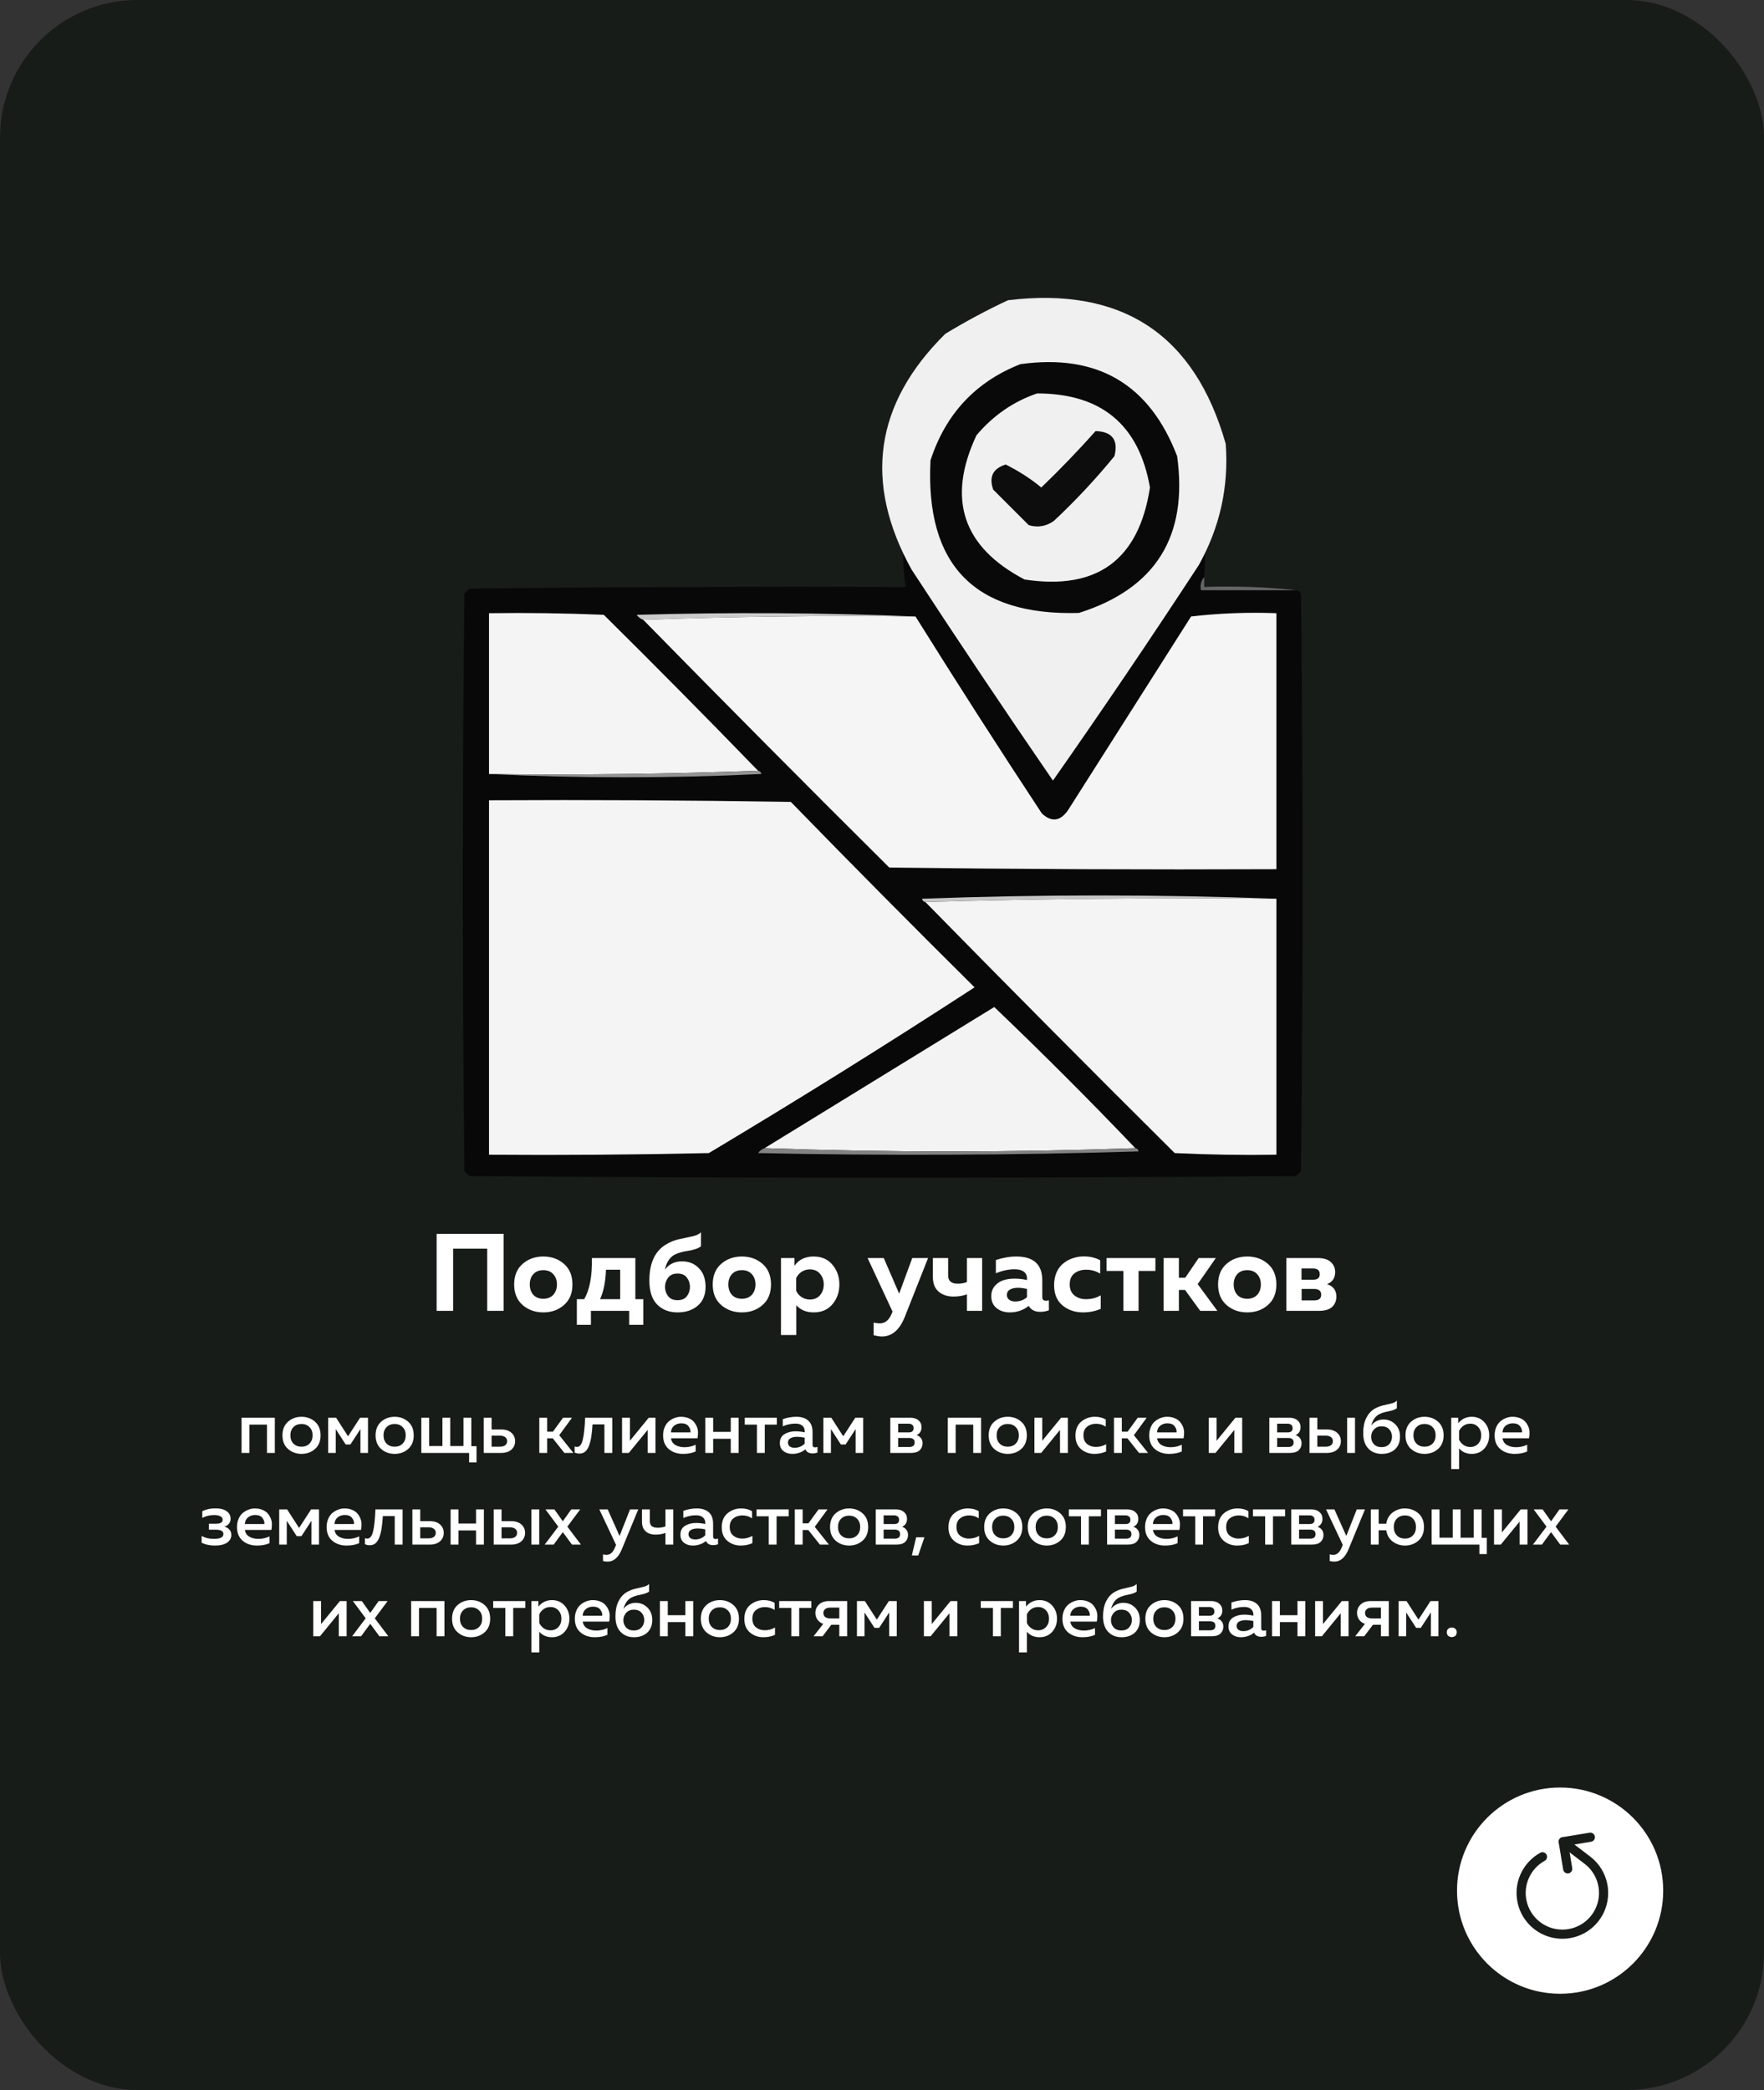 <?xml version="1.0" encoding="UTF-8"?> <svg xmlns="http://www.w3.org/2000/svg" width="385" height="456" viewBox="0 0 385 456" fill="none"><rect x="0" y="0" width="385" height="456" fill="#333333" stroke="none"/><rect width="385" height="456" rx="30" fill="#171C19"></rect><path d="M98.896 286H95.296V269.2H109.912V286H106.336V272.44H98.896V286ZM114.065 284.728C112.833 283.656 112.217 282.16 112.217 280.24C112.217 278.32 112.833 276.824 114.065 275.752C115.297 274.68 116.801 274.144 118.577 274.144C120.369 274.144 121.873 274.68 123.089 275.752C124.321 276.824 124.937 278.32 124.937 280.24C124.937 282.16 124.321 283.656 123.089 284.728C121.873 285.8 120.369 286.336 118.577 286.336C116.801 286.336 115.297 285.8 114.065 284.728ZM120.761 282.496C121.289 281.904 121.553 281.152 121.553 280.24C121.553 279.328 121.289 278.584 120.761 278.008C120.233 277.416 119.505 277.12 118.577 277.12C117.649 277.12 116.921 277.416 116.393 278.008C115.881 278.584 115.625 279.328 115.625 280.24C115.625 281.152 115.881 281.904 116.393 282.496C116.921 283.072 117.649 283.36 118.577 283.36C119.505 283.36 120.233 283.072 120.761 282.496ZM128.971 289.048H125.899V283.456H127.507C128.707 281.376 129.267 278.384 129.187 274.48H138.667V283.456H140.395V289.048H137.323V286H128.971V289.048ZM132.259 277.024C132.163 279.648 131.731 281.792 130.963 283.456H135.355V277.024H132.259ZM153.993 280.744C153.993 282.52 153.425 283.896 152.289 284.872C151.153 285.848 149.681 286.336 147.873 286.336C146.049 286.336 144.569 285.768 143.433 284.632C142.297 283.48 141.729 281.728 141.729 279.376C141.729 275.648 142.905 273.048 145.257 271.576C146.185 271 147.185 270.592 148.257 270.352C149.345 270.112 150.289 269.912 151.089 269.752C151.905 269.592 152.537 269.296 152.985 268.864V271.912C152.441 272.36 151.521 272.688 150.225 272.896C148.945 273.088 147.953 273.368 147.249 273.736C146.641 274.072 146.161 274.544 145.809 275.152C145.457 275.744 145.233 276.36 145.137 277C146.001 275.8 147.249 275.2 148.881 275.2C150.353 275.2 151.569 275.696 152.529 276.688C153.505 277.68 153.993 279.032 153.993 280.744ZM145.137 280.768C145.137 281.52 145.361 282.192 145.809 282.784C146.257 283.376 146.945 283.672 147.873 283.672C148.801 283.672 149.481 283.384 149.913 282.808C150.361 282.216 150.585 281.536 150.585 280.768C150.585 280 150.361 279.328 149.913 278.752C149.481 278.16 148.801 277.864 147.873 277.864C146.961 277.864 146.273 278.168 145.809 278.776C145.361 279.368 145.137 280.032 145.137 280.768ZM157.401 284.728C156.169 283.656 155.553 282.16 155.553 280.24C155.553 278.32 156.169 276.824 157.401 275.752C158.633 274.68 160.137 274.144 161.913 274.144C163.705 274.144 165.209 274.68 166.425 275.752C167.657 276.824 168.273 278.32 168.273 280.24C168.273 282.16 167.657 283.656 166.425 284.728C165.209 285.8 163.705 286.336 161.913 286.336C160.137 286.336 158.633 285.8 157.401 284.728ZM164.097 282.496C164.625 281.904 164.889 281.152 164.889 280.24C164.889 279.328 164.625 278.584 164.097 278.008C163.569 277.416 162.841 277.12 161.913 277.12C160.985 277.12 160.257 277.416 159.729 278.008C159.217 278.584 158.961 279.328 158.961 280.24C158.961 281.152 159.217 281.904 159.729 282.496C160.257 283.072 160.985 283.36 161.913 283.36C162.841 283.36 163.569 283.072 164.097 282.496ZM173.403 276.16C174.347 274.816 175.739 274.144 177.579 274.144C179.323 274.144 180.691 274.744 181.683 275.944C182.691 277.128 183.195 278.56 183.195 280.24C183.195 281.92 182.691 283.36 181.683 284.56C180.691 285.744 179.323 286.336 177.579 286.336C175.995 286.336 174.731 285.816 173.787 284.776V291.28H170.451V274.48H173.403V276.16ZM178.971 282.592C179.515 281.952 179.787 281.168 179.787 280.24C179.787 279.312 179.515 278.536 178.971 277.912C178.427 277.272 177.691 276.952 176.763 276.952C176.075 276.952 175.459 277.136 174.915 277.504C174.387 277.872 174.003 278.328 173.763 278.872V281.608C174.003 282.152 174.387 282.608 174.915 282.976C175.459 283.344 176.075 283.528 176.763 283.528C177.691 283.528 178.427 283.216 178.971 282.592ZM196.245 282.256L199.101 274.48H202.557L197.445 287.392C196.309 290.192 194.653 291.592 192.477 291.592C192.013 291.592 191.413 291.504 190.677 291.328V288.568C191.205 288.68 191.661 288.736 192.045 288.736C193.261 288.736 194.173 287.896 194.781 286.216L194.805 286.168L189.357 274.48H192.885L196.245 282.256ZM214.353 286H211.041V282.4C210.177 282.72 209.193 282.88 208.089 282.88C206.777 282.88 205.697 282.52 204.849 281.8C204.017 281.08 203.601 280.008 203.601 278.584V274.48H206.937V278.272C206.937 279.472 207.625 280.072 209.001 280.072C209.801 280.072 210.481 279.952 211.041 279.712V274.48H214.353V286ZM227.482 283.024C227.482 283.536 227.754 283.792 228.298 283.792C228.522 283.792 228.73 283.76 228.922 283.696V285.88C228.314 286.104 227.698 286.216 227.074 286.216C225.858 286.216 225.01 285.784 224.53 284.92C223.33 285.864 221.946 286.336 220.378 286.336C219.242 286.336 218.282 286.024 217.498 285.4C216.73 284.76 216.346 283.896 216.346 282.808C216.346 281.896 216.618 281.136 217.162 280.528C217.706 279.92 218.338 279.512 219.058 279.304C219.778 279.08 220.562 278.968 221.41 278.968C222.354 278.968 223.266 279.072 224.146 279.28V278.872C224.146 278.28 223.914 277.808 223.45 277.456C222.986 277.104 222.314 276.928 221.434 276.928C220.154 276.928 218.794 277.216 217.354 277.792V274.912C218.89 274.4 220.378 274.144 221.818 274.144C225.594 274.144 227.482 275.88 227.482 279.352V283.024ZM222.178 280.96C221.49 280.96 220.914 281.088 220.45 281.344C219.986 281.6 219.754 282 219.754 282.544C219.754 282.96 219.922 283.304 220.258 283.576C220.61 283.832 221.042 283.96 221.554 283.96C222.562 283.96 223.426 283.648 224.146 283.024V281.224C223.41 281.048 222.754 280.96 222.178 280.96ZM230.061 280.408C230.061 279.352 230.245 278.408 230.613 277.576C230.997 276.744 231.501 276.088 232.125 275.608C232.749 275.112 233.437 274.744 234.189 274.504C234.941 274.248 235.733 274.12 236.565 274.12C237.893 274.12 239.077 274.4 240.117 274.96V277.888C239.221 277.312 238.197 277.024 237.045 277.024C236.037 277.024 235.189 277.288 234.501 277.816C233.813 278.344 233.469 279.152 233.469 280.24C233.469 281.28 233.813 282.08 234.501 282.64C235.189 283.184 236.021 283.456 236.997 283.456C238.229 283.456 239.309 283.176 240.237 282.616V285.568C239.037 286.08 237.741 286.336 236.349 286.336C234.621 286.336 233.141 285.832 231.909 284.824C230.677 283.8 230.061 282.328 230.061 280.408ZM248.497 286H245.185V277.288H241.513V274.48H252.169V277.288H248.497V286ZM257.295 286H253.959V274.48H257.295V278.776H258.687L261.615 274.48H265.359L261.399 280.168L265.695 286H261.951L258.639 281.44H257.295V286ZM267.698 284.728C266.466 283.656 265.85 282.16 265.85 280.24C265.85 278.32 266.466 276.824 267.698 275.752C268.93 274.68 270.434 274.144 272.21 274.144C274.002 274.144 275.506 274.68 276.722 275.752C277.954 276.824 278.57 278.32 278.57 280.24C278.57 282.16 277.954 283.656 276.722 284.728C275.506 285.8 274.002 286.336 272.21 286.336C270.434 286.336 268.93 285.8 267.698 284.728ZM274.394 282.496C274.922 281.904 275.186 281.152 275.186 280.24C275.186 279.328 274.922 278.584 274.394 278.008C273.866 277.416 273.138 277.12 272.21 277.12C271.282 277.12 270.554 277.416 270.026 278.008C269.514 278.584 269.258 279.328 269.258 280.24C269.258 281.152 269.514 281.904 270.026 282.496C270.554 283.072 271.282 283.36 272.21 283.36C273.138 283.36 273.866 283.072 274.394 282.496ZM287.804 286H280.748V274.48H287.612C288.892 274.48 289.844 274.776 290.468 275.368C291.092 275.944 291.404 276.664 291.404 277.528C291.404 278.84 290.812 279.72 289.628 280.168C290.988 280.616 291.668 281.52 291.668 282.88C291.668 283.792 291.364 284.544 290.756 285.136C290.148 285.712 289.164 286 287.804 286ZM284.084 281.224V283.72H286.82C287.844 283.72 288.356 283.312 288.356 282.496C288.356 281.648 287.844 281.224 286.82 281.224H284.084ZM284.06 276.76V279.208H286.604C287.564 279.208 288.044 278.808 288.044 278.008C288.044 277.176 287.556 276.76 286.58 276.76H284.06Z" fill="white"></path><path d="M54.432 317H52.72V309.32H59.984V317H58.272V310.824H54.432V317ZM62.863 316.136C62.052 315.421 61.647 314.429 61.647 313.16C61.647 311.891 62.052 310.899 62.863 310.184C63.684 309.469 64.665 309.112 65.807 309.112C66.959 309.112 67.94 309.469 68.751 310.184C69.561 310.899 69.967 311.891 69.967 313.16C69.967 314.429 69.561 315.421 68.751 316.136C67.94 316.851 66.959 317.208 65.807 317.208C64.665 317.208 63.684 316.851 62.863 316.136ZM67.551 314.968C67.999 314.509 68.223 313.907 68.223 313.16C68.223 312.413 67.999 311.816 67.551 311.368C67.103 310.909 66.521 310.68 65.807 310.68C65.081 310.68 64.495 310.909 64.047 311.368C63.599 311.816 63.375 312.413 63.375 313.16C63.375 313.907 63.599 314.509 64.047 314.968C64.495 315.416 65.081 315.64 65.807 315.64C66.521 315.64 67.103 315.416 67.551 314.968ZM73.275 317H71.627V309.32H73.355L75.963 313.368L78.587 309.32H80.315V317H78.667V311.8L76.475 315.16H75.451L73.275 311.8V317ZM83.191 316.136C82.38 315.421 81.975 314.429 81.975 313.16C81.975 311.891 82.38 310.899 83.191 310.184C84.012 309.469 84.993 309.112 86.135 309.112C87.287 309.112 88.268 309.469 89.079 310.184C89.889 310.899 90.295 311.891 90.295 313.16C90.295 314.429 89.889 315.421 89.079 316.136C88.268 316.851 87.287 317.208 86.135 317.208C84.993 317.208 84.012 316.851 83.191 316.136ZM87.879 314.968C88.327 314.509 88.551 313.907 88.551 313.16C88.551 312.413 88.327 311.816 87.879 311.368C87.431 310.909 86.85 310.68 86.135 310.68C85.409 310.68 84.823 310.909 84.375 311.368C83.927 311.816 83.703 312.413 83.703 313.16C83.703 313.907 83.927 314.509 84.375 314.968C84.823 315.416 85.409 315.64 86.135 315.64C86.85 315.64 87.431 315.416 87.879 314.968ZM104.003 319.064H102.387V317H91.955V309.32H93.667V315.496H96.563V309.32H98.275V315.496H101.155V309.32H102.867V315.528H104.003V319.064ZM109.388 317H105.58V309.32H107.292V311.88H109.388C110.326 311.88 111.068 312.12 111.612 312.6C112.156 313.08 112.428 313.693 112.428 314.44C112.428 315.187 112.156 315.8 111.612 316.28C111.068 316.76 110.326 317 109.388 317ZM107.292 313.224V315.64H109.052C109.564 315.64 109.964 315.539 110.252 315.336C110.54 315.123 110.684 314.824 110.684 314.44C110.684 314.045 110.54 313.747 110.252 313.544C109.964 313.331 109.564 313.224 109.052 313.224H107.292ZM119.417 317H117.705V309.32H119.417V312.36H120.681L122.889 309.32H124.841L122.057 313.128L125.145 317H123.177L120.649 313.816H119.417V317ZM129.323 310.776C129.259 311.779 129.174 312.637 129.067 313.352C128.961 314.067 128.801 314.728 128.587 315.336C128.374 315.933 128.091 316.387 127.739 316.696C127.398 316.995 126.977 317.144 126.475 317.144C126.145 317.144 125.793 317.075 125.419 316.936V315.592C125.601 315.656 125.766 315.688 125.915 315.688C126.523 315.688 126.95 315.16 127.195 314.104C127.451 313.037 127.622 311.443 127.707 309.32H133.627V317H131.915V310.776H129.323ZM137.239 317H135.767V309.32H137.479V314.344L141.591 309.32H143.063V317H141.351V311.976L137.239 317ZM144.725 313.16C144.725 312.499 144.842 311.901 145.077 311.368C145.311 310.824 145.621 310.397 146.005 310.088C146.389 309.768 146.805 309.528 147.253 309.368C147.701 309.197 148.154 309.112 148.613 309.112C149.199 309.112 149.727 309.203 150.197 309.384C150.677 309.565 151.061 309.811 151.349 310.12C151.637 310.429 151.871 310.787 152.053 311.192C152.234 311.597 152.33 312.024 152.341 312.472C152.351 312.909 152.314 313.352 152.229 313.8H146.453C146.538 314.451 146.858 314.941 147.413 315.272C147.967 315.592 148.629 315.752 149.397 315.752C150.271 315.752 151.082 315.571 151.829 315.208V316.68C151.093 317.032 150.175 317.208 149.077 317.208C147.829 317.208 146.789 316.856 145.957 316.152C145.135 315.448 144.725 314.451 144.725 313.16ZM150.693 312.52C150.757 312.083 150.623 311.645 150.293 311.208C149.973 310.76 149.439 310.536 148.693 310.536C148.085 310.536 147.562 310.712 147.125 311.064C146.698 311.416 146.469 311.901 146.437 312.52H150.693ZM155.651 317H153.939V309.32H155.651V312.408H159.491V309.32H161.203V317H159.491V313.912H155.651V317ZM166.913 317H165.201V310.824H162.545V309.32H169.553V310.824H166.913V317ZM177.343 315.224C177.343 315.597 177.529 315.784 177.903 315.784C178.031 315.784 178.201 315.752 178.415 315.688V316.92C178.095 317.048 177.732 317.112 177.327 317.112C176.559 317.112 176.047 316.813 175.791 316.216C174.969 316.877 174.004 317.208 172.895 317.208C172.148 317.208 171.513 317.005 170.991 316.6C170.468 316.184 170.207 315.603 170.207 314.856C170.207 313.96 170.543 313.309 171.215 312.904C171.887 312.488 172.692 312.28 173.631 312.28C174.249 312.28 174.916 312.355 175.631 312.504V312.232C175.631 311.741 175.455 311.347 175.103 311.048C174.751 310.749 174.255 310.6 173.615 310.6C172.665 310.6 171.743 310.797 170.847 311.192V309.624C171.849 309.283 172.831 309.112 173.791 309.112C174.911 309.112 175.78 309.389 176.399 309.944C177.028 310.499 177.343 311.341 177.343 312.472V315.224ZM173.967 313.48C173.401 313.48 172.927 313.581 172.543 313.784C172.159 313.987 171.967 314.307 171.967 314.744C171.967 315.107 172.105 315.389 172.383 315.592C172.66 315.784 173.001 315.88 173.407 315.88C174.281 315.88 175.023 315.576 175.631 314.968V313.672C175.012 313.544 174.457 313.48 173.967 313.48ZM181.353 317H179.705V309.32H181.433L184.041 313.368L186.665 309.32H188.393V317H186.745V311.8L184.553 315.16H183.529L181.353 311.8V317ZM198.826 317H194.314V309.32H198.698C199.456 309.32 200.048 309.512 200.474 309.896C200.912 310.269 201.13 310.76 201.13 311.368C201.13 312.211 200.768 312.792 200.042 313.112C200.426 313.229 200.741 313.443 200.986 313.752C201.232 314.061 201.354 314.44 201.354 314.888C201.354 315.517 201.141 316.029 200.714 316.424C200.298 316.808 199.669 317 198.826 317ZM196.026 313.736V315.704H198.41C199.221 315.704 199.626 315.379 199.626 314.728C199.626 314.067 199.232 313.736 198.442 313.736H196.026ZM196.026 310.616V312.52H198.314C199.04 312.52 199.402 312.211 199.402 311.592C199.402 311.251 199.296 311.005 199.082 310.856C198.88 310.696 198.624 310.616 198.314 310.616H196.026ZM208.573 317H206.861V309.32H214.125V317H212.413V310.824H208.573V317ZM217.003 316.136C216.193 315.421 215.787 314.429 215.787 313.16C215.787 311.891 216.193 310.899 217.003 310.184C217.825 309.469 218.806 309.112 219.947 309.112C221.099 309.112 222.081 309.469 222.891 310.184C223.702 310.899 224.107 311.891 224.107 313.16C224.107 314.429 223.702 315.421 222.891 316.136C222.081 316.851 221.099 317.208 219.947 317.208C218.806 317.208 217.825 316.851 217.003 316.136ZM221.691 314.968C222.139 314.509 222.363 313.907 222.363 313.16C222.363 312.413 222.139 311.816 221.691 311.368C221.243 310.909 220.662 310.68 219.947 310.68C219.222 310.68 218.635 310.909 218.187 311.368C217.739 311.816 217.515 312.413 217.515 313.16C217.515 313.907 217.739 314.509 218.187 314.968C218.635 315.416 219.222 315.64 219.947 315.64C220.662 315.64 221.243 315.416 221.691 314.968ZM227.239 317H225.767V309.32H227.479V314.344L231.591 309.32H233.063V317H231.351V311.976L227.239 317ZM234.725 313.224C234.725 311.891 235.146 310.872 235.989 310.168C236.831 309.464 237.823 309.112 238.965 309.112C239.882 309.112 240.671 309.309 241.333 309.704V311.272C240.735 310.845 240.026 310.632 239.205 310.632C238.447 310.632 237.802 310.845 237.269 311.272C236.735 311.688 236.469 312.317 236.469 313.16C236.469 313.981 236.73 314.611 237.253 315.048C237.786 315.475 238.426 315.688 239.173 315.688C239.983 315.688 240.73 315.491 241.413 315.096V316.68C240.677 317.032 239.829 317.208 238.869 317.208C237.749 317.208 236.778 316.867 235.957 316.184C235.135 315.491 234.725 314.504 234.725 313.224ZM244.839 317H243.127V309.32H244.839V312.36H246.103L248.311 309.32H250.263L247.479 313.128L250.567 317H248.599L246.071 313.816H244.839V317ZM250.819 313.16C250.819 312.499 250.936 311.901 251.171 311.368C251.405 310.824 251.715 310.397 252.099 310.088C252.483 309.768 252.899 309.528 253.347 309.368C253.795 309.197 254.248 309.112 254.707 309.112C255.293 309.112 255.821 309.203 256.291 309.384C256.771 309.565 257.155 309.811 257.443 310.12C257.731 310.429 257.965 310.787 258.147 311.192C258.328 311.597 258.424 312.024 258.435 312.472C258.445 312.909 258.408 313.352 258.323 313.8H252.547C252.632 314.451 252.952 314.941 253.507 315.272C254.061 315.592 254.723 315.752 255.491 315.752C256.365 315.752 257.176 315.571 257.923 315.208V316.68C257.187 317.032 256.269 317.208 255.171 317.208C253.923 317.208 252.883 316.856 252.051 316.152C251.229 315.448 250.819 314.451 250.819 313.16ZM256.787 312.52C256.851 312.083 256.717 311.645 256.387 311.208C256.067 310.76 255.533 310.536 254.787 310.536C254.179 310.536 253.656 310.712 253.219 311.064C252.792 311.416 252.563 311.901 252.531 312.52H256.787ZM265.286 317H263.814V309.32H265.526V314.344L269.638 309.32H271.11V317H269.398V311.976L265.286 317ZM281.545 317H277.033V309.32H281.417C282.174 309.32 282.766 309.512 283.193 309.896C283.63 310.269 283.849 310.76 283.849 311.368C283.849 312.211 283.486 312.792 282.761 313.112C283.145 313.229 283.46 313.443 283.705 313.752C283.95 314.061 284.073 314.44 284.073 314.888C284.073 315.517 283.86 316.029 283.433 316.424C283.017 316.808 282.388 317 281.545 317ZM278.745 313.736V315.704H281.129C281.94 315.704 282.345 315.379 282.345 314.728C282.345 314.067 281.95 313.736 281.161 313.736H278.745ZM278.745 310.616V312.52H281.033C281.758 312.52 282.121 312.211 282.121 311.592C282.121 311.251 282.014 311.005 281.801 310.856C281.598 310.696 281.342 310.616 281.033 310.616H278.745ZM289.607 317H285.799V309.32H287.511V311.88H289.607C290.545 311.88 291.287 312.12 291.831 312.6C292.375 313.08 292.647 313.693 292.647 314.44C292.647 315.187 292.375 315.8 291.831 316.28C291.287 316.76 290.545 317 289.607 317ZM287.511 313.224V315.64H289.271C289.783 315.64 290.183 315.539 290.471 315.336C290.759 315.123 290.903 314.824 290.903 314.44C290.903 314.045 290.759 313.747 290.471 313.544C290.183 313.331 289.783 313.224 289.271 313.224H287.511ZM295.735 317H294.023V309.32H295.735V317ZM305.557 313.432C305.557 314.616 305.189 315.544 304.453 316.216C303.717 316.877 302.751 317.208 301.557 317.208C300.362 317.208 299.391 316.819 298.645 316.04C297.898 315.261 297.525 314.131 297.525 312.648C297.525 311.379 297.738 310.307 298.165 309.432C298.591 308.557 299.167 307.891 299.893 307.432C300.511 307.059 301.167 306.792 301.861 306.632C302.554 306.461 303.151 306.323 303.653 306.216C304.165 306.099 304.57 305.891 304.869 305.592V307.256C304.506 307.533 303.887 307.757 303.013 307.928C302.149 308.088 301.445 308.317 300.901 308.616C300.111 309.075 299.567 309.885 299.269 311.048C299.535 310.653 299.903 310.333 300.373 310.088C300.853 309.832 301.381 309.704 301.957 309.704C302.959 309.704 303.807 310.045 304.501 310.728C305.205 311.411 305.557 312.312 305.557 313.432ZM299.253 313.464C299.253 314.093 299.45 314.632 299.845 315.08C300.25 315.517 300.81 315.736 301.525 315.736C302.25 315.736 302.81 315.517 303.205 315.08C303.61 314.643 303.813 314.104 303.813 313.464C303.813 312.824 303.61 312.285 303.205 311.848C302.81 311.411 302.25 311.192 301.525 311.192C300.831 311.192 300.277 311.427 299.861 311.896C299.455 312.355 299.253 312.877 299.253 313.464ZM307.972 316.136C307.161 315.421 306.756 314.429 306.756 313.16C306.756 311.891 307.161 310.899 307.972 310.184C308.793 309.469 309.775 309.112 310.916 309.112C312.068 309.112 313.049 309.469 313.86 310.184C314.671 310.899 315.076 311.891 315.076 313.16C315.076 314.429 314.671 315.421 313.86 316.136C313.049 316.851 312.068 317.208 310.916 317.208C309.775 317.208 308.793 316.851 307.972 316.136ZM312.66 314.968C313.108 314.509 313.332 313.907 313.332 313.16C313.332 312.413 313.108 311.816 312.66 311.368C312.212 310.909 311.631 310.68 310.916 310.68C310.191 310.68 309.604 310.909 309.156 311.368C308.708 311.816 308.484 312.413 308.484 313.16C308.484 313.907 308.708 314.509 309.156 314.968C309.604 315.416 310.191 315.64 310.916 315.64C311.631 315.64 312.212 315.416 312.66 314.968ZM318.256 310.52C319.035 309.581 320.021 309.112 321.216 309.112C322.347 309.112 323.264 309.507 323.968 310.296C324.672 311.075 325.024 312.029 325.024 313.16C325.024 314.291 324.672 315.251 323.968 316.04C323.264 316.819 322.347 317.208 321.216 317.208C320.064 317.208 319.141 316.808 318.448 316.008V320.52H316.736V309.32H318.256V310.52ZM322.608 315C323.056 314.52 323.28 313.907 323.28 313.16C323.28 312.413 323.056 311.805 322.608 311.336C322.16 310.856 321.589 310.616 320.896 310.616C320.331 310.616 319.829 310.771 319.392 311.08C318.965 311.389 318.651 311.768 318.448 312.216V314.088C318.651 314.547 318.965 314.931 319.392 315.24C319.829 315.549 320.331 315.704 320.896 315.704C321.589 315.704 322.16 315.469 322.608 315ZM326.209 313.16C326.209 312.499 326.327 311.901 326.561 311.368C326.796 310.824 327.105 310.397 327.489 310.088C327.873 309.768 328.289 309.528 328.737 309.368C329.185 309.197 329.639 309.112 330.097 309.112C330.684 309.112 331.212 309.203 331.681 309.384C332.161 309.565 332.545 309.811 332.833 310.12C333.121 310.429 333.356 310.787 333.537 311.192C333.719 311.597 333.815 312.024 333.825 312.472C333.836 312.909 333.799 313.352 333.713 313.8H327.937C328.023 314.451 328.343 314.941 328.897 315.272C329.452 315.592 330.113 315.752 330.881 315.752C331.756 315.752 332.567 315.571 333.313 315.208V316.68C332.577 317.032 331.66 317.208 330.561 317.208C329.313 317.208 328.273 316.856 327.441 316.152C326.62 315.448 326.209 314.451 326.209 313.16ZM332.177 312.52C332.241 312.083 332.108 311.645 331.777 311.208C331.457 310.76 330.924 310.536 330.177 310.536C329.569 310.536 329.047 310.712 328.609 311.064C328.183 311.416 327.953 311.901 327.921 312.52H332.177ZM50.486 334.904C50.486 335.597 50.172 336.157 49.542 336.584C48.924 337 48.038 337.208 46.886 337.208C45.766 337.208 44.806 337 44.006 336.584V335.112C44.764 335.539 45.649 335.752 46.662 335.752C48.06 335.752 48.758 335.4 48.758 334.696C48.758 334.067 48.225 333.752 47.158 333.752H45.59V332.44H47.158C48.118 332.44 48.598 332.152 48.598 331.576C48.598 331.245 48.433 330.995 48.102 330.824C47.772 330.643 47.324 330.552 46.758 330.552C45.798 330.552 44.929 330.76 44.15 331.176V329.704C44.993 329.299 45.932 329.096 46.966 329.096C48.086 329.096 48.924 329.304 49.478 329.72C50.044 330.136 50.326 330.68 50.326 331.352C50.326 331.789 50.204 332.157 49.958 332.456C49.713 332.755 49.382 332.957 48.966 333.064C49.425 333.192 49.793 333.416 50.07 333.736C50.348 334.045 50.486 334.435 50.486 334.904ZM51.725 333.16C51.725 332.499 51.842 331.901 52.077 331.368C52.312 330.824 52.621 330.397 53.005 330.088C53.389 329.768 53.805 329.528 54.253 329.368C54.701 329.197 55.154 329.112 55.613 329.112C56.2 329.112 56.727 329.203 57.197 329.384C57.677 329.565 58.061 329.811 58.349 330.12C58.637 330.429 58.871 330.787 59.053 331.192C59.234 331.597 59.33 332.024 59.341 332.472C59.352 332.909 59.314 333.352 59.229 333.8H53.453C53.538 334.451 53.858 334.941 54.413 335.272C54.968 335.592 55.629 335.752 56.397 335.752C57.272 335.752 58.082 335.571 58.829 335.208V336.68C58.093 337.032 57.175 337.208 56.077 337.208C54.829 337.208 53.789 336.856 52.957 336.152C52.136 335.448 51.725 334.451 51.725 333.16ZM57.693 332.52C57.757 332.083 57.623 331.645 57.293 331.208C56.973 330.76 56.44 330.536 55.693 330.536C55.085 330.536 54.562 330.712 54.125 331.064C53.698 331.416 53.469 331.901 53.437 332.52H57.693ZM62.587 337H60.939V329.32H62.667L65.275 333.368L67.899 329.32H69.627V337H67.979V331.8L65.787 335.16H64.763L62.587 331.8V337ZM71.287 333.16C71.287 332.499 71.405 331.901 71.639 331.368C71.874 330.824 72.183 330.397 72.567 330.088C72.951 329.768 73.367 329.528 73.815 329.368C74.263 329.197 74.717 329.112 75.175 329.112C75.762 329.112 76.29 329.203 76.759 329.384C77.239 329.565 77.623 329.811 77.911 330.12C78.199 330.429 78.434 330.787 78.615 331.192C78.797 331.597 78.893 332.024 78.903 332.472C78.914 332.909 78.877 333.352 78.791 333.8H73.015C73.101 334.451 73.421 334.941 73.975 335.272C74.53 335.592 75.191 335.752 75.959 335.752C76.834 335.752 77.645 335.571 78.391 335.208V336.68C77.655 337.032 76.738 337.208 75.639 337.208C74.391 337.208 73.351 336.856 72.519 336.152C71.698 335.448 71.287 334.451 71.287 333.16ZM77.255 332.52C77.319 332.083 77.186 331.645 76.855 331.208C76.535 330.76 76.002 330.536 75.255 330.536C74.647 330.536 74.125 330.712 73.687 331.064C73.261 331.416 73.031 331.901 72.999 332.52H77.255ZM83.558 330.776C83.494 331.779 83.408 332.637 83.302 333.352C83.195 334.067 83.035 334.728 82.822 335.336C82.608 335.933 82.326 336.387 81.974 336.696C81.632 336.995 81.211 337.144 80.71 337.144C80.379 337.144 80.027 337.075 79.654 336.936V335.592C79.835 335.656 80 335.688 80.15 335.688C80.758 335.688 81.184 335.16 81.43 334.104C81.686 333.037 81.856 331.443 81.942 329.32H87.862V337H86.15V330.776H83.558ZM93.81 337H90.002V329.32H91.714V331.88H93.81C94.748 331.88 95.49 332.12 96.034 332.6C96.578 333.08 96.85 333.693 96.85 334.44C96.85 335.187 96.578 335.8 96.034 336.28C95.49 336.76 94.748 337 93.81 337ZM91.714 333.224V335.64H93.474C93.986 335.64 94.386 335.539 94.674 335.336C94.962 335.123 95.106 334.824 95.106 334.44C95.106 334.045 94.962 333.747 94.674 333.544C94.386 333.331 93.986 333.224 93.474 333.224H91.714ZM100.057 337H98.345V329.32H100.057V332.408H103.897V329.32H105.609V337H103.897V333.912H100.057V337ZM111.56 337H107.752V329.32H109.464V331.88H111.56C112.498 331.88 113.24 332.12 113.784 332.6C114.328 333.08 114.6 333.693 114.6 334.44C114.6 335.187 114.328 335.8 113.784 336.28C113.24 336.76 112.498 337 111.56 337ZM109.464 333.224V335.64H111.224C111.736 335.64 112.136 335.539 112.424 335.336C112.712 335.123 112.856 334.824 112.856 334.44C112.856 334.045 112.712 333.747 112.424 333.544C112.136 333.331 111.736 333.224 111.224 333.224H109.464ZM117.688 337H115.976V329.32H117.688V337ZM124.678 329.32H126.63L123.83 333.08L126.79 337H124.838L122.838 334.28L120.838 337H118.886L121.846 333.08L119.046 329.32H120.998L122.838 331.912L124.678 329.32ZM135.223 335.112L137.511 329.32H139.303L135.703 338.04C134.967 339.821 133.938 340.712 132.615 340.712C132.306 340.712 131.97 340.669 131.607 340.584V339.128C131.842 339.203 132.103 339.24 132.391 339.24C133.213 339.24 133.847 338.643 134.295 337.448L134.455 337.064L130.807 329.32H132.631L135.223 335.112ZM146.948 337H145.236V334.456C144.564 334.701 143.849 334.824 143.092 334.824C142.196 334.824 141.476 334.589 140.932 334.12C140.388 333.64 140.116 332.936 140.116 332.008V329.32H141.828V331.864C141.828 332.397 141.977 332.776 142.276 333C142.574 333.213 143.012 333.32 143.588 333.32C144.174 333.32 144.724 333.224 145.236 333.032V329.32H146.948V337ZM155.639 335.224C155.639 335.597 155.826 335.784 156.199 335.784C156.327 335.784 156.498 335.752 156.711 335.688V336.92C156.391 337.048 156.029 337.112 155.623 337.112C154.855 337.112 154.343 336.813 154.087 336.216C153.266 336.877 152.301 337.208 151.191 337.208C150.445 337.208 149.81 337.005 149.287 336.6C148.765 336.184 148.503 335.603 148.503 334.856C148.503 333.96 148.839 333.309 149.511 332.904C150.183 332.488 150.989 332.28 151.927 332.28C152.546 332.28 153.213 332.355 153.927 332.504V332.232C153.927 331.741 153.751 331.347 153.399 331.048C153.047 330.749 152.551 330.6 151.911 330.6C150.962 330.6 150.039 330.797 149.143 331.192V329.624C150.146 329.283 151.127 329.112 152.087 329.112C153.207 329.112 154.077 329.389 154.695 329.944C155.325 330.499 155.639 331.341 155.639 332.472V335.224ZM152.263 333.48C151.698 333.48 151.223 333.581 150.839 333.784C150.455 333.987 150.263 334.307 150.263 334.744C150.263 335.107 150.402 335.389 150.679 335.592C150.957 335.784 151.298 335.88 151.703 335.88C152.578 335.88 153.319 335.576 153.927 334.968V333.672C153.309 333.544 152.754 333.48 152.263 333.48ZM157.522 333.224C157.522 331.891 157.943 330.872 158.786 330.168C159.628 329.464 160.62 329.112 161.762 329.112C162.679 329.112 163.468 329.309 164.13 329.704V331.272C163.532 330.845 162.823 330.632 162.002 330.632C161.244 330.632 160.599 330.845 160.066 331.272C159.532 331.688 159.266 332.317 159.266 333.16C159.266 333.981 159.527 334.611 160.05 335.048C160.583 335.475 161.223 335.688 161.97 335.688C162.78 335.688 163.527 335.491 164.21 335.096V336.68C163.474 337.032 162.626 337.208 161.666 337.208C160.546 337.208 159.575 336.867 158.754 336.184C157.932 335.491 157.522 334.504 157.522 333.224ZM169.492 337H167.78V330.824H165.124V329.32H172.132V330.824H169.492V337ZM175.182 337H173.47V329.32H175.182V332.36H176.446L178.654 329.32H180.606L177.822 333.128L180.91 337H178.942L176.414 333.816H175.182V337ZM182.378 336.136C181.568 335.421 181.162 334.429 181.162 333.16C181.162 331.891 181.568 330.899 182.378 330.184C183.2 329.469 184.181 329.112 185.322 329.112C186.474 329.112 187.456 329.469 188.266 330.184C189.077 330.899 189.482 331.891 189.482 333.16C189.482 334.429 189.077 335.421 188.266 336.136C187.456 336.851 186.474 337.208 185.322 337.208C184.181 337.208 183.2 336.851 182.378 336.136ZM187.066 334.968C187.514 334.509 187.738 333.907 187.738 333.16C187.738 332.413 187.514 331.816 187.066 331.368C186.618 330.909 186.037 330.68 185.322 330.68C184.597 330.68 184.01 330.909 183.562 331.368C183.114 331.816 182.89 332.413 182.89 333.16C182.89 333.907 183.114 334.509 183.562 334.968C184.01 335.416 184.597 335.64 185.322 335.64C186.037 335.64 186.618 335.416 187.066 334.968ZM195.654 337H191.142V329.32H195.526C196.284 329.32 196.876 329.512 197.302 329.896C197.74 330.269 197.958 330.76 197.958 331.368C197.958 332.211 197.596 332.792 196.87 333.112C197.254 333.229 197.569 333.443 197.814 333.752C198.06 334.061 198.182 334.44 198.182 334.888C198.182 335.517 197.969 336.029 197.542 336.424C197.126 336.808 196.497 337 195.654 337ZM192.854 333.736V335.704H195.238C196.049 335.704 196.454 335.379 196.454 334.728C196.454 334.067 196.06 333.736 195.27 333.736H192.854ZM192.854 330.616V332.52H195.142C195.868 332.52 196.23 332.211 196.23 331.592C196.23 331.251 196.124 331.005 195.91 330.856C195.708 330.696 195.452 330.616 195.142 330.616H192.854ZM200.404 339.368H199.012L199.956 335.4H201.764L200.404 339.368ZM207.006 333.224C207.006 331.891 207.427 330.872 208.27 330.168C209.113 329.464 210.105 329.112 211.246 329.112C212.163 329.112 212.953 329.309 213.614 329.704V331.272C213.017 330.845 212.307 330.632 211.486 330.632C210.729 330.632 210.083 330.845 209.55 331.272C209.017 331.688 208.75 332.317 208.75 333.16C208.75 333.981 209.011 334.611 209.534 335.048C210.067 335.475 210.707 335.688 211.454 335.688C212.265 335.688 213.011 335.491 213.694 335.096V336.68C212.958 337.032 212.11 337.208 211.15 337.208C210.03 337.208 209.059 336.867 208.238 336.184C207.417 335.491 207.006 334.504 207.006 333.224ZM216.019 336.136C215.208 335.421 214.803 334.429 214.803 333.16C214.803 331.891 215.208 330.899 216.019 330.184C216.84 329.469 217.822 329.112 218.963 329.112C220.115 329.112 221.096 329.469 221.907 330.184C222.718 330.899 223.123 331.891 223.123 333.16C223.123 334.429 222.718 335.421 221.907 336.136C221.096 336.851 220.115 337.208 218.963 337.208C217.822 337.208 216.84 336.851 216.019 336.136ZM220.707 334.968C221.155 334.509 221.379 333.907 221.379 333.16C221.379 332.413 221.155 331.816 220.707 331.368C220.259 330.909 219.678 330.68 218.963 330.68C218.238 330.68 217.651 330.909 217.203 331.368C216.755 331.816 216.531 332.413 216.531 333.16C216.531 333.907 216.755 334.509 217.203 334.968C217.651 335.416 218.238 335.64 218.963 335.64C219.678 335.64 220.259 335.416 220.707 334.968ZM225.519 336.136C224.708 335.421 224.303 334.429 224.303 333.16C224.303 331.891 224.708 330.899 225.519 330.184C226.34 329.469 227.322 329.112 228.463 329.112C229.615 329.112 230.596 329.469 231.407 330.184C232.218 330.899 232.623 331.891 232.623 333.16C232.623 334.429 232.218 335.421 231.407 336.136C230.596 336.851 229.615 337.208 228.463 337.208C227.322 337.208 226.34 336.851 225.519 336.136ZM230.207 334.968C230.655 334.509 230.879 333.907 230.879 333.16C230.879 332.413 230.655 331.816 230.207 331.368C229.759 330.909 229.178 330.68 228.463 330.68C227.738 330.68 227.151 330.909 226.703 331.368C226.255 331.816 226.031 332.413 226.031 333.16C226.031 333.907 226.255 334.509 226.703 334.968C227.151 335.416 227.738 335.64 228.463 335.64C229.178 335.64 229.759 335.416 230.207 334.968ZM237.648 337H235.936V330.824H233.28V329.32H240.288V330.824H237.648V337ZM246.139 337H241.627V329.32H246.011C246.768 329.32 247.36 329.512 247.787 329.896C248.224 330.269 248.443 330.76 248.443 331.368C248.443 332.211 248.08 332.792 247.355 333.112C247.739 333.229 248.053 333.443 248.299 333.752C248.544 334.061 248.667 334.44 248.667 334.888C248.667 335.517 248.453 336.029 248.027 336.424C247.611 336.808 246.981 337 246.139 337ZM243.339 333.736V335.704H245.723C246.533 335.704 246.939 335.379 246.939 334.728C246.939 334.067 246.544 333.736 245.755 333.736H243.339ZM243.339 330.616V332.52H245.627C246.352 332.52 246.715 332.211 246.715 331.592C246.715 331.251 246.608 331.005 246.395 330.856C246.192 330.696 245.936 330.616 245.627 330.616H243.339ZM249.912 333.16C249.912 332.499 250.03 331.901 250.264 331.368C250.499 330.824 250.808 330.397 251.192 330.088C251.576 329.768 251.992 329.528 252.44 329.368C252.888 329.197 253.342 329.112 253.8 329.112C254.387 329.112 254.915 329.203 255.384 329.384C255.864 329.565 256.248 329.811 256.536 330.12C256.824 330.429 257.059 330.787 257.24 331.192C257.422 331.597 257.518 332.024 257.528 332.472C257.539 332.909 257.502 333.352 257.416 333.8H251.64C251.726 334.451 252.046 334.941 252.6 335.272C253.155 335.592 253.816 335.752 254.584 335.752C255.459 335.752 256.27 335.571 257.016 335.208V336.68C256.28 337.032 255.363 337.208 254.264 337.208C253.016 337.208 251.976 336.856 251.144 336.152C250.323 335.448 249.912 334.451 249.912 333.16ZM255.88 332.52C255.944 332.083 255.811 331.645 255.48 331.208C255.16 330.76 254.627 330.536 253.88 330.536C253.272 330.536 252.75 330.712 252.312 331.064C251.886 331.416 251.656 331.901 251.624 332.52H255.88ZM262.57 337H260.858V330.824H258.202V329.32H265.21V330.824H262.57V337ZM265.865 333.224C265.865 331.891 266.287 330.872 267.129 330.168C267.972 329.464 268.964 329.112 270.105 329.112C271.023 329.112 271.812 329.309 272.473 329.704V331.272C271.876 330.845 271.167 330.632 270.345 330.632C269.588 330.632 268.943 330.845 268.409 331.272C267.876 331.688 267.609 332.317 267.609 333.16C267.609 333.981 267.871 334.611 268.393 335.048C268.927 335.475 269.567 335.688 270.313 335.688C271.124 335.688 271.871 335.491 272.553 335.096V336.68C271.817 337.032 270.969 337.208 270.009 337.208C268.889 337.208 267.919 336.867 267.097 336.184C266.276 335.491 265.865 334.504 265.865 333.224ZM277.835 337H276.123V330.824H273.467V329.32H280.475V330.824H277.835V337ZM286.326 337H281.814V329.32H286.198C286.956 329.32 287.548 329.512 287.974 329.896C288.412 330.269 288.63 330.76 288.63 331.368C288.63 332.211 288.268 332.792 287.542 333.112C287.926 333.229 288.241 333.443 288.486 333.752C288.732 334.061 288.854 334.44 288.854 334.888C288.854 335.517 288.641 336.029 288.214 336.424C287.798 336.808 287.169 337 286.326 337ZM283.526 333.736V335.704H285.91C286.721 335.704 287.126 335.379 287.126 334.728C287.126 334.067 286.732 333.736 285.942 333.736H283.526ZM283.526 330.616V332.52H285.814C286.54 332.52 286.902 332.211 286.902 331.592C286.902 331.251 286.796 331.005 286.582 330.856C286.38 330.696 286.124 330.616 285.814 330.616H283.526ZM293.833 335.112L296.121 329.32H297.913L294.313 338.04C293.577 339.821 292.547 340.712 291.225 340.712C290.915 340.712 290.579 340.669 290.217 340.584V339.128C290.451 339.203 290.713 339.24 291.001 339.24C291.822 339.24 292.457 338.643 292.905 337.448L293.065 337.064L289.417 329.32H291.241L293.833 335.112ZM309.573 330.184C310.384 330.899 310.789 331.891 310.789 333.16C310.789 334.429 310.384 335.421 309.573 336.136C308.763 336.851 307.781 337.208 306.629 337.208C305.627 337.208 304.736 336.915 303.957 336.328C303.179 335.741 302.715 334.925 302.565 333.88H300.901V337H299.189V329.32H300.901V332.44H302.565C302.715 331.395 303.179 330.579 303.957 329.992C304.736 329.405 305.627 329.112 306.629 329.112C307.781 329.112 308.763 329.469 309.573 330.184ZM304.869 331.336C304.421 331.795 304.197 332.403 304.197 333.16C304.197 333.917 304.421 334.531 304.869 335C305.317 335.459 305.904 335.688 306.629 335.688C307.355 335.688 307.936 335.459 308.373 335C308.821 334.531 309.045 333.917 309.045 333.16C309.045 332.403 308.821 331.795 308.373 331.336C307.936 330.867 307.355 330.632 306.629 330.632C305.904 330.632 305.317 330.867 304.869 331.336ZM324.503 339.064H322.887V337H312.455V329.32H314.167V335.496H317.063V329.32H318.775V335.496H321.655V329.32H323.367V335.528H324.503V339.064ZM327.552 337H326.08V329.32H327.792V334.344L331.904 329.32H333.376V337H331.664V331.976L327.552 337ZM340.365 329.32H342.317L339.517 333.08L342.477 337H340.525L338.525 334.28L336.525 337H334.573L337.533 333.08L334.733 329.32H336.685L338.525 331.912L340.365 329.32ZM69.833 357H68.361V349.32H70.073V354.344L74.185 349.32H75.657V357H73.945V351.976L69.833 357ZM82.647 349.32H84.599L81.799 353.08L84.759 357H82.807L80.807 354.28L78.807 357H76.855L79.815 353.08L77.015 349.32H78.967L80.807 351.912L82.647 349.32ZM91.448 357H89.736V349.32H97V357H95.288V350.824H91.448V357ZM99.878 356.136C99.068 355.421 98.662 354.429 98.662 353.16C98.662 351.891 99.068 350.899 99.878 350.184C100.7 349.469 101.681 349.112 102.822 349.112C103.974 349.112 104.956 349.469 105.766 350.184C106.577 350.899 106.982 351.891 106.982 353.16C106.982 354.429 106.577 355.421 105.766 356.136C104.956 356.851 103.974 357.208 102.822 357.208C101.681 357.208 100.7 356.851 99.878 356.136ZM104.566 354.968C105.014 354.509 105.238 353.907 105.238 353.16C105.238 352.413 105.014 351.816 104.566 351.368C104.118 350.909 103.537 350.68 102.822 350.68C102.097 350.68 101.51 350.909 101.062 351.368C100.614 351.816 100.39 352.413 100.39 353.16C100.39 353.907 100.614 354.509 101.062 354.968C101.51 355.416 102.097 355.64 102.822 355.64C103.537 355.64 104.118 355.416 104.566 354.968ZM112.007 357H110.295V350.824H107.639V349.32H114.647V350.824H112.007V357ZM117.506 350.52C118.285 349.581 119.271 349.112 120.466 349.112C121.597 349.112 122.514 349.507 123.218 350.296C123.922 351.075 124.274 352.029 124.274 353.16C124.274 354.291 123.922 355.251 123.218 356.04C122.514 356.819 121.597 357.208 120.466 357.208C119.314 357.208 118.391 356.808 117.698 356.008V360.52H115.986V349.32H117.506V350.52ZM121.858 355C122.306 354.52 122.53 353.907 122.53 353.16C122.53 352.413 122.306 351.805 121.858 351.336C121.41 350.856 120.839 350.616 120.146 350.616C119.581 350.616 119.079 350.771 118.642 351.08C118.215 351.389 117.901 351.768 117.698 352.216V354.088C117.901 354.547 118.215 354.931 118.642 355.24C119.079 355.549 119.581 355.704 120.146 355.704C120.839 355.704 121.41 355.469 121.858 355ZM125.459 353.16C125.459 352.499 125.577 351.901 125.811 351.368C126.046 350.824 126.355 350.397 126.739 350.088C127.123 349.768 127.539 349.528 127.987 349.368C128.435 349.197 128.889 349.112 129.347 349.112C129.934 349.112 130.462 349.203 130.931 349.384C131.411 349.565 131.795 349.811 132.083 350.12C132.371 350.429 132.606 350.787 132.787 351.192C132.969 351.597 133.065 352.024 133.075 352.472C133.086 352.909 133.049 353.352 132.963 353.8H127.187C127.273 354.451 127.593 354.941 128.147 355.272C128.702 355.592 129.363 355.752 130.131 355.752C131.006 355.752 131.817 355.571 132.563 355.208V356.68C131.827 357.032 130.91 357.208 129.811 357.208C128.563 357.208 127.523 356.856 126.691 356.152C125.87 355.448 125.459 354.451 125.459 353.16ZM131.427 352.52C131.491 352.083 131.358 351.645 131.027 351.208C130.707 350.76 130.174 350.536 129.427 350.536C128.819 350.536 128.297 350.712 127.859 351.064C127.433 351.416 127.203 351.901 127.171 352.52H131.427ZM142.354 353.432C142.354 354.616 141.986 355.544 141.25 356.216C140.514 356.877 139.548 357.208 138.354 357.208C137.159 357.208 136.188 356.819 135.442 356.04C134.695 355.261 134.322 354.131 134.322 352.648C134.322 351.379 134.535 350.307 134.962 349.432C135.388 348.557 135.964 347.891 136.69 347.432C137.308 347.059 137.964 346.792 138.658 346.632C139.351 346.461 139.948 346.323 140.45 346.216C140.962 346.099 141.367 345.891 141.666 345.592V347.256C141.303 347.533 140.684 347.757 139.81 347.928C138.946 348.088 138.242 348.317 137.698 348.616C136.908 349.075 136.364 349.885 136.066 351.048C136.332 350.653 136.7 350.333 137.17 350.088C137.65 349.832 138.178 349.704 138.754 349.704C139.756 349.704 140.604 350.045 141.298 350.728C142.002 351.411 142.354 352.312 142.354 353.432ZM136.05 353.464C136.05 354.093 136.247 354.632 136.642 355.08C137.047 355.517 137.607 355.736 138.322 355.736C139.047 355.736 139.607 355.517 140.002 355.08C140.407 354.643 140.61 354.104 140.61 353.464C140.61 352.824 140.407 352.285 140.002 351.848C139.607 351.411 139.047 351.192 138.322 351.192C137.628 351.192 137.074 351.427 136.658 351.896C136.252 352.355 136.05 352.877 136.05 353.464ZM145.745 357H144.033V349.32H145.745V352.408H149.585V349.32H151.297V357H149.585V353.912H145.745V357ZM154.175 356.136C153.365 355.421 152.959 354.429 152.959 353.16C152.959 351.891 153.365 350.899 154.175 350.184C154.997 349.469 155.978 349.112 157.119 349.112C158.271 349.112 159.253 349.469 160.063 350.184C160.874 350.899 161.279 351.891 161.279 353.16C161.279 354.429 160.874 355.421 160.063 356.136C159.253 356.851 158.271 357.208 157.119 357.208C155.978 357.208 154.997 356.851 154.175 356.136ZM158.863 354.968C159.311 354.509 159.535 353.907 159.535 353.16C159.535 352.413 159.311 351.816 158.863 351.368C158.415 350.909 157.834 350.68 157.119 350.68C156.394 350.68 155.807 350.909 155.359 351.368C154.911 351.816 154.687 352.413 154.687 353.16C154.687 353.907 154.911 354.509 155.359 354.968C155.807 355.416 156.394 355.64 157.119 355.64C157.834 355.64 158.415 355.416 158.863 354.968ZM162.459 353.224C162.459 351.891 162.881 350.872 163.723 350.168C164.566 349.464 165.558 349.112 166.699 349.112C167.617 349.112 168.406 349.309 169.067 349.704V351.272C168.47 350.845 167.761 350.632 166.939 350.632C166.182 350.632 165.537 350.845 165.003 351.272C164.47 351.688 164.203 352.317 164.203 353.16C164.203 353.981 164.465 354.611 164.987 355.048C165.521 355.475 166.161 355.688 166.907 355.688C167.718 355.688 168.465 355.491 169.147 355.096V356.68C168.411 357.032 167.563 357.208 166.603 357.208C165.483 357.208 164.513 356.867 163.691 356.184C162.87 355.491 162.459 354.504 162.459 353.224ZM174.429 357H172.717V350.824H170.061V349.32H177.069V350.824H174.429V357ZM179.532 357H177.564L179.676 354.296C179.132 354.104 178.71 353.795 178.412 353.368C178.113 352.941 177.964 352.456 177.964 351.912C177.964 351.176 178.225 350.563 178.748 350.072C179.281 349.571 180.006 349.32 180.924 349.32H184.892V357H183.18V354.488H181.436L179.532 357ZM180.108 351.064C179.841 351.267 179.708 351.555 179.708 351.928C179.708 352.301 179.841 352.595 180.108 352.808C180.374 353.011 180.742 353.112 181.212 353.112H183.18V350.744H181.212C180.742 350.744 180.374 350.851 180.108 351.064ZM188.681 357H187.033V349.32H188.761L191.369 353.368L193.993 349.32H195.721V357H194.073V351.8L191.881 355.16H190.857L188.681 351.8V357ZM203.114 357H201.642V349.32H203.354V354.344L207.466 349.32H208.938V357H207.226V351.976L203.114 357ZM218.429 357H216.717V350.824H214.061V349.32H221.069V350.824H218.429V357ZM223.928 350.52C224.707 349.581 225.693 349.112 226.888 349.112C228.019 349.112 228.936 349.507 229.64 350.296C230.344 351.075 230.696 352.029 230.696 353.16C230.696 354.291 230.344 355.251 229.64 356.04C228.936 356.819 228.019 357.208 226.888 357.208C225.736 357.208 224.813 356.808 224.12 356.008V360.52H222.408V349.32H223.928V350.52ZM228.28 355C228.728 354.52 228.952 353.907 228.952 353.16C228.952 352.413 228.728 351.805 228.28 351.336C227.832 350.856 227.261 350.616 226.568 350.616C226.003 350.616 225.501 350.771 225.064 351.08C224.637 351.389 224.323 351.768 224.12 352.216V354.088C224.323 354.547 224.637 354.931 225.064 355.24C225.501 355.549 226.003 355.704 226.568 355.704C227.261 355.704 227.832 355.469 228.28 355ZM231.881 353.16C231.881 352.499 231.998 351.901 232.233 351.368C232.468 350.824 232.777 350.397 233.161 350.088C233.545 349.768 233.961 349.528 234.409 349.368C234.857 349.197 235.31 349.112 235.769 349.112C236.356 349.112 236.884 349.203 237.353 349.384C237.833 349.565 238.217 349.811 238.505 350.12C238.793 350.429 239.028 350.787 239.209 351.192C239.39 351.597 239.486 352.024 239.497 352.472C239.508 352.909 239.47 353.352 239.385 353.8H233.609C233.694 354.451 234.014 354.941 234.569 355.272C235.124 355.592 235.785 355.752 236.553 355.752C237.428 355.752 238.238 355.571 238.985 355.208V356.68C238.249 357.032 237.332 357.208 236.233 357.208C234.985 357.208 233.945 356.856 233.113 356.152C232.292 355.448 231.881 354.451 231.881 353.16ZM237.849 352.52C237.913 352.083 237.78 351.645 237.449 351.208C237.129 350.76 236.596 350.536 235.849 350.536C235.241 350.536 234.718 350.712 234.281 351.064C233.854 351.416 233.625 351.901 233.593 352.52H237.849ZM248.775 353.432C248.775 354.616 248.407 355.544 247.671 356.216C246.935 356.877 245.97 357.208 244.775 357.208C243.581 357.208 242.61 356.819 241.863 356.04C241.117 355.261 240.743 354.131 240.743 352.648C240.743 351.379 240.957 350.307 241.383 349.432C241.81 348.557 242.386 347.891 243.111 347.432C243.73 347.059 244.386 346.792 245.079 346.632C245.773 346.461 246.37 346.323 246.871 346.216C247.383 346.099 247.789 345.891 248.087 345.592V347.256C247.725 347.533 247.106 347.757 246.231 347.928C245.367 348.088 244.663 348.317 244.119 348.616C243.33 349.075 242.786 349.885 242.487 351.048C242.754 350.653 243.122 350.333 243.591 350.088C244.071 349.832 244.599 349.704 245.175 349.704C246.178 349.704 247.026 350.045 247.719 350.728C248.423 351.411 248.775 352.312 248.775 353.432ZM242.471 353.464C242.471 354.093 242.669 354.632 243.063 355.08C243.469 355.517 244.029 355.736 244.743 355.736C245.469 355.736 246.029 355.517 246.423 355.08C246.829 354.643 247.031 354.104 247.031 353.464C247.031 352.824 246.829 352.285 246.423 351.848C246.029 351.411 245.469 351.192 244.743 351.192C244.05 351.192 243.495 351.427 243.079 351.896C242.674 352.355 242.471 352.877 242.471 353.464ZM251.191 356.136C250.38 355.421 249.975 354.429 249.975 353.16C249.975 351.891 250.38 350.899 251.191 350.184C252.012 349.469 252.993 349.112 254.135 349.112C255.287 349.112 256.268 349.469 257.079 350.184C257.889 350.899 258.295 351.891 258.295 353.16C258.295 354.429 257.889 355.421 257.079 356.136C256.268 356.851 255.287 357.208 254.135 357.208C252.993 357.208 252.012 356.851 251.191 356.136ZM255.879 354.968C256.327 354.509 256.551 353.907 256.551 353.16C256.551 352.413 256.327 351.816 255.879 351.368C255.431 350.909 254.849 350.68 254.135 350.68C253.409 350.68 252.823 350.909 252.375 351.368C251.927 351.816 251.703 352.413 251.703 353.16C251.703 353.907 251.927 354.509 252.375 354.968C252.823 355.416 253.409 355.64 254.135 355.64C254.849 355.64 255.431 355.416 255.879 354.968ZM264.467 357H259.955V349.32H264.339C265.096 349.32 265.688 349.512 266.115 349.896C266.552 350.269 266.771 350.76 266.771 351.368C266.771 352.211 266.408 352.792 265.683 353.112C266.067 353.229 266.381 353.443 266.627 353.752C266.872 354.061 266.995 354.44 266.995 354.888C266.995 355.517 266.781 356.029 266.355 356.424C265.939 356.808 265.309 357 264.467 357ZM261.667 353.736V355.704H264.051C264.861 355.704 265.267 355.379 265.267 354.728C265.267 354.067 264.872 353.736 264.083 353.736H261.667ZM261.667 350.616V352.52H263.955C264.68 352.52 265.043 352.211 265.043 351.592C265.043 351.251 264.936 351.005 264.723 350.856C264.52 350.696 264.264 350.616 263.955 350.616H261.667ZM275.264 355.224C275.264 355.597 275.451 355.784 275.824 355.784C275.952 355.784 276.123 355.752 276.336 355.688V356.92C276.016 357.048 275.654 357.112 275.248 357.112C274.48 357.112 273.968 356.813 273.712 356.216C272.891 356.877 271.926 357.208 270.816 357.208C270.07 357.208 269.435 357.005 268.912 356.6C268.39 356.184 268.128 355.603 268.128 354.856C268.128 353.96 268.464 353.309 269.136 352.904C269.808 352.488 270.614 352.28 271.552 352.28C272.171 352.28 272.838 352.355 273.552 352.504V352.232C273.552 351.741 273.376 351.347 273.024 351.048C272.672 350.749 272.176 350.6 271.536 350.6C270.587 350.6 269.664 350.797 268.768 351.192V349.624C269.771 349.283 270.752 349.112 271.712 349.112C272.832 349.112 273.702 349.389 274.32 349.944C274.95 350.499 275.264 351.341 275.264 352.472V355.224ZM271.888 353.48C271.323 353.48 270.848 353.581 270.464 353.784C270.08 353.987 269.888 354.307 269.888 354.744C269.888 355.107 270.027 355.389 270.304 355.592C270.582 355.784 270.923 355.88 271.328 355.88C272.203 355.88 272.944 355.576 273.552 354.968V353.672C272.934 353.544 272.379 353.48 271.888 353.48ZM279.339 357H277.627V349.32H279.339V352.408H283.179V349.32H284.891V357H283.179V353.912H279.339V357ZM288.505 357H287.033V349.32H288.745V354.344L292.857 349.32H294.329V357H292.617V351.976L288.505 357ZM297.75 357H295.782L297.894 354.296C297.35 354.104 296.929 353.795 296.63 353.368C296.332 352.941 296.182 352.456 296.182 351.912C296.182 351.176 296.444 350.563 296.966 350.072C297.5 349.571 298.225 349.32 299.142 349.32H303.11V357H301.398V354.488H299.654L297.75 357ZM298.326 351.064C298.06 351.267 297.926 351.555 297.926 351.928C297.926 352.301 298.06 352.595 298.326 352.808C298.593 353.011 298.961 353.112 299.43 353.112H301.398V350.744H299.43C298.961 350.744 298.593 350.851 298.326 351.064ZM306.9 357H305.252V349.32H306.98L309.588 353.368L312.212 349.32H313.94V357H312.292V351.8L310.1 355.16H309.076L306.9 351.8V357ZM317.936 356.12C317.936 356.461 317.834 356.723 317.632 356.904C317.429 357.085 317.173 357.176 316.864 357.176C316.554 357.176 316.293 357.085 316.08 356.904C315.877 356.723 315.776 356.461 315.776 356.12C315.776 355.789 315.877 355.539 316.08 355.368C316.293 355.187 316.554 355.096 316.864 355.096C317.173 355.096 317.429 355.187 317.632 355.368C317.834 355.539 317.936 355.789 317.936 356.12Z" fill="white"></path><circle cx="340.5" cy="412.5" r="22.5" fill="white"></circle><g clip-path="url(#clip0_1015_1548)"><path d="M347.097 400.842L341.177 401.821L342.157 407.741" stroke="#171C19" stroke-width="2" stroke-linecap="round" stroke-linejoin="round"></path><path d="M336.654 405.114C334.944 406.054 333.586 407.524 332.785 409.303C331.983 411.082 331.782 413.074 332.21 414.977C332.639 416.881 333.674 418.594 335.161 419.858C336.648 421.121 338.505 421.868 340.453 421.984C342.4 422.101 344.333 421.581 345.96 420.504C347.587 419.426 348.82 417.849 349.472 416.01C350.125 414.172 350.162 412.17 349.578 410.308C348.995 408.447 347.822 406.825 346.236 405.687L341.177 401.821" stroke="#171C19" stroke-width="2" stroke-linecap="round" stroke-linejoin="round"></path></g><path fill-rule="evenodd" clip-rule="evenodd" d="M262.825 125.912C262.156 126.676 261.917 127.631 262.109 128.776C269.031 128.776 275.952 128.776 282.874 128.776C283.316 128.855 283.674 129.094 283.948 129.492C284.425 171.5 284.425 213.507 283.948 255.515C283.59 255.873 283.232 256.231 282.874 256.589C222.727 257.067 162.579 257.067 102.432 256.589C102.074 256.231 101.716 255.873 101.358 255.515C100.881 213.507 100.881 171.5 101.358 129.492C101.716 129.134 102.074 128.776 102.432 128.418C134.175 128.06 165.92 127.941 197.665 128.06C195.189 111.892 200.917 99.6 214.85 91.184C230.203 85.041 243.688 87.786 255.306 99.419C261.265 107.262 263.771 116.093 262.825 125.912Z" fill="#080808"></path><path fill-rule="evenodd" clip-rule="evenodd" d="M220.013 65.501C244.901 62.505 260.736 72.953 267.518 96.845C268.208 106.213 266.249 115.028 261.641 123.291C251.26 139.168 240.649 154.84 229.808 170.306C219.363 155.116 209.079 139.772 198.954 124.27C188.427 105.249 190.876 88.108 206.3 72.847C210.807 70.106 215.378 67.658 220.013 65.501Z" fill="#F0F0F0"></path><path fill-rule="evenodd" clip-rule="evenodd" d="M222.702 79.452C239.486 77.12 250.889 83.81 256.913 99.522C259.341 117.034 252.194 128.438 235.474 133.733C212.698 134.372 201.903 123.272 203.088 100.435C206.391 90.293 212.929 83.299 222.702 79.452Z" fill="#090909"></path><path fill-rule="evenodd" clip-rule="evenodd" d="M226.351 85.838C240.388 85.844 248.599 92.686 250.983 106.364C248.564 122.16 239.441 128.85 223.614 126.435C210.097 119.363 206.599 108.871 213.123 94.961C216.783 90.638 221.192 87.597 226.351 85.838Z" fill="#F0F0F0"></path><path fill-rule="evenodd" clip-rule="evenodd" d="M239.123 94.049C242.76 94.187 244.129 96.012 243.228 99.523C239.153 104.511 234.744 109.224 230 113.663C228.299 114.85 226.474 115.154 224.527 114.575C221.942 111.991 219.357 109.406 216.772 106.821C215.794 104.036 216.706 102.211 219.509 101.347C222.458 102.836 225.043 104.509 227.263 106.365C231.402 102.379 235.355 98.274 239.123 94.049Z" fill="#0D0D0D"></path><path fill-rule="evenodd" clip-rule="evenodd" d="M262.824 125.912C262.824 126.628 262.824 127.344 262.824 128.06C269.637 127.826 276.32 128.065 282.873 128.776C275.951 128.776 269.03 128.776 262.108 128.776C261.916 127.631 262.155 126.677 262.824 125.912Z" fill="#656565"></path><path fill-rule="evenodd" clip-rule="evenodd" d="M199.813 134.504C179.88 134.267 160.07 134.506 140.382 135.22C139.817 135.018 139.34 134.66 138.95 134.146C159.359 133.552 179.647 133.671 199.813 134.504Z" fill="#CBCBCB"></path><path fill-rule="evenodd" clip-rule="evenodd" d="M165.444 168.158C145.995 168.873 126.423 169.111 106.729 168.874C106.729 157.179 106.729 145.484 106.729 133.788C115.086 133.669 123.439 133.788 131.79 134.146C143.152 145.389 154.37 156.727 165.444 168.158Z" fill="#F4F4F4"></path><path fill-rule="evenodd" clip-rule="evenodd" d="M140.382 135.221C160.069 134.506 179.88 134.267 199.813 134.504C208.816 148.926 218.005 163.247 227.38 177.467C229.504 179.447 231.414 179.208 233.109 176.751C242.059 162.668 251.01 148.587 259.96 134.504C266.147 133.79 272.353 133.551 278.577 133.788C278.577 152.405 278.577 171.022 278.577 189.639C250.412 189.759 222.248 189.639 194.085 189.281C176.059 171.375 158.158 153.355 140.382 135.221Z" fill="#F5F5F5"></path><path fill-rule="evenodd" clip-rule="evenodd" d="M165.444 168.158C165.832 168.201 166.071 168.44 166.16 168.874C146.232 169.826 126.422 169.826 106.729 168.874C126.423 169.111 145.995 168.873 165.444 168.158Z" fill="#939393"></path><path fill-rule="evenodd" clip-rule="evenodd" d="M106.729 174.603C128.688 174.483 150.647 174.603 172.604 174.961C185.86 188.575 199.226 202.06 212.702 215.417C193.635 227.819 174.302 239.872 154.703 251.577C138.713 251.935 122.722 252.055 106.729 251.935C106.729 226.158 106.729 200.38 106.729 174.603Z" fill="#F4F4F4"></path><path fill-rule="evenodd" clip-rule="evenodd" d="M278.577 196.084C252.917 195.846 227.378 196.085 201.961 196.8C201.572 196.757 201.334 196.519 201.245 196.084C227.14 195.132 252.917 195.132 278.577 196.084Z" fill="#C5C5C5"></path><path fill-rule="evenodd" clip-rule="evenodd" d="M278.577 196.084C278.577 214.701 278.577 233.318 278.577 251.935C271.174 252.053 263.775 251.935 256.38 251.576C238.076 233.393 219.937 215.134 201.961 196.8C227.377 196.085 252.916 195.846 278.577 196.084Z" fill="#F4F4F4"></path><path fill-rule="evenodd" clip-rule="evenodd" d="M247.788 250.503C220.817 251.457 193.847 251.457 166.876 250.503C183.571 240.259 200.278 229.995 216.999 219.713C227.516 229.752 237.779 240.015 247.788 250.503Z" fill="#F3F3F3"></path><path fill-rule="evenodd" clip-rule="evenodd" d="M166.875 250.502C193.846 251.457 220.817 251.457 247.788 250.502C248.177 250.545 248.415 250.784 248.504 251.218C220.82 252.054 193.133 252.173 165.443 251.576C165.833 251.063 166.31 250.705 166.875 250.502Z" fill="#838383"></path><defs><clipPath id="clip0_1015_1548"><rect width="24" height="24" fill="white" transform="translate(350.88 399.202) rotate(80.605)"></rect></clipPath></defs></svg> 